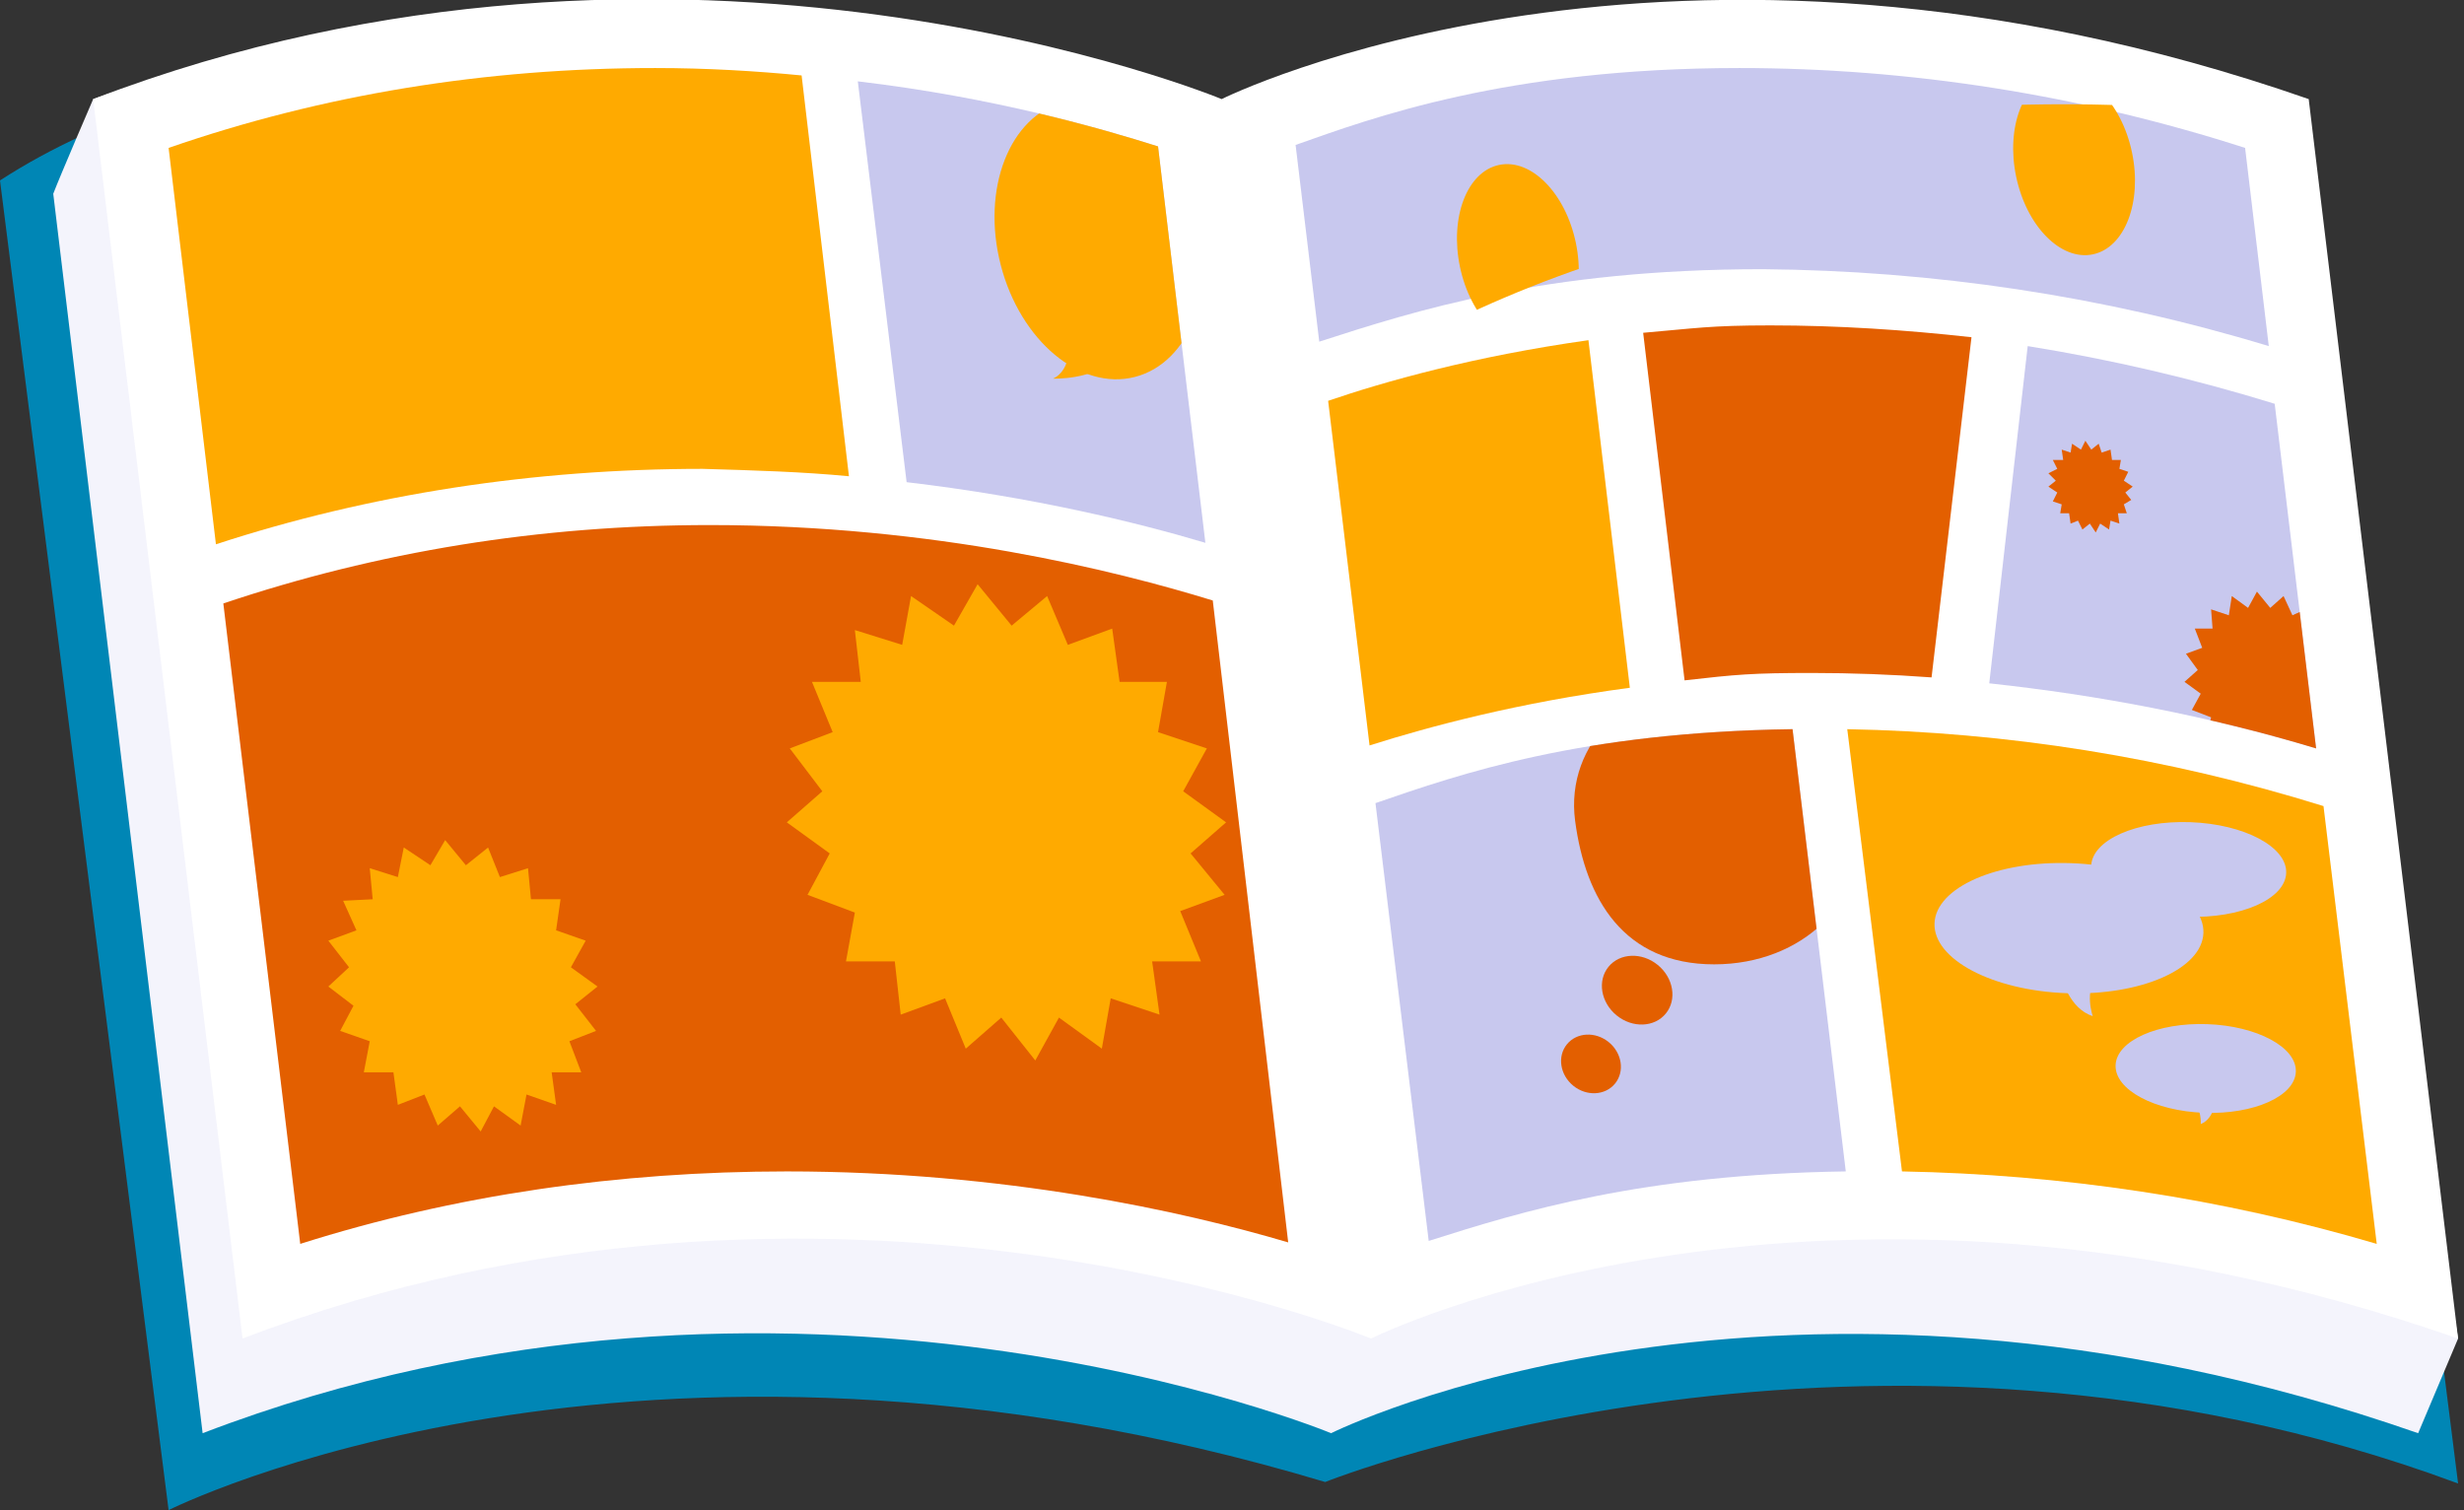 <?xml version="1.0" encoding="utf-8"?>
<!-- Generator: Adobe Illustrator 27.0.0, SVG Export Plug-In . SVG Version: 6.00 Build 0)  -->
<svg version="1.1" id="レイヤー_1" xmlns="http://www.w3.org/2000/svg" xmlns:xlink="http://www.w3.org/1999/xlink" x="0px"
	 y="0px" viewBox="0 0 166.6 102.1" style="enable-background:new 0 0 166.6 102.1;" xml:space="preserve">
<rect x="0" y="0" width="166.6" height="102.1" fill="#333333" stroke="none"/>
<style type="text/css">
	.st0{fill:#0086B5;}
	.st1{fill:#F4F4FC;}
	.st2{fill:#FFFFFF;}
	.st3{fill:#FFAA00;}
	.st4{fill:#E35F00;}
	.st5{fill:#C8C8EE;}
	.st6{clip-path:url(#SVGID_00000003092379850042913570000005108425832596980409_);}
	.st7{clip-path:url(#SVGID_00000102531928865042900360000015640719560655952009_);}
	.st8{clip-path:url(#SVGID_00000114054350743356351700000005224517059386134955_);}
	.st9{clip-path:url(#SVGID_00000044155981296014871860000000915445147700286114_);fill:#FFAA00;}
</style>
<g>
	<path class="st0" d="M154.7,9L81.6,9.4c0,0-53.7-15.3-81.6,2.8l11.4,89.9c0,0,31.5-15.9,78.2-1.9c0,0,36.7-14.7,76.6,0.1L154.7,9z"
		/>
	<g>
		<g>
			<path class="st1" d="M79.9,13.1c0,0-35-19.9-73.6-6.4c0,0-2.2,5.1-2.7,6.4l10.1,83.8c39.7-15.2,76.3,0,76.3,0s30.2-15.1,73.5,0
				l2.7-6.4l-12.7-77.4C110.1-2,79.9,13.1,79.9,13.1z"/>
			<path class="st2" d="M82.6,6.7c0,0-36.6-15.2-76.3,0l10.1,83.8c39.7-15.2,76.3,0,76.3,0s30.2-15.1,73.5,0L156.1,6.7
				C112.8-8.4,82.6,6.7,82.6,6.7z"/>
			<g>
				<path class="st3" d="M57.4,32.2L54.2,5.1c-3.1-0.3-6.4-0.5-9.9-0.5c-11.5,0-22.5,1.8-32.9,5.4l3.2,26.8
					c10.4-3.4,21.5-5.1,32.9-5.1C51,31.8,54.3,31.9,57.4,32.2z"/>
				<path class="st4" d="M15.1,40.8l5.2,43.3c10.4-3.3,21.5-4.9,32.9-4.9c14.7,0,26.8,2.7,33.9,4.8L82,40.6c-6.5-2-18.8-5.1-34-5.1
					C36.5,35.5,25.5,37.3,15.1,40.8z"/>
			</g>
			<path class="st5" d="M81.5,36.7L78.3,9.9c-3.8-1.2-11-3.3-20.3-4.4l3.3,27.1C69.8,33.6,76.8,35.3,81.5,36.7z"/>
			<g>
				<path class="st3" d="M107.4,23c-7.8,1.1-13.8,2.8-17.6,4.1l2.8,23.3c4.1-1.3,10.1-2.9,17.6-3.9L107.4,23z"/>
				<path class="st5" d="M93,54.3l3.6,29.6c6.3-2,14.4-4.5,28.2-4.7l-3.6-29.9C106.9,49.5,98.8,52.3,93,54.3z"/>
				<path class="st5" d="M153.4,23.4L151.8,10c-11.2-3.6-22.7-5.4-34.2-5.4c-15.8,0-24.9,3.4-30,5.2l1.6,13.3
					c6.5-2.1,15.2-4.9,30-4.9C130.7,18.3,142.2,20,153.4,23.4z"/>
				<path class="st3" d="M128.6,79.2c10.8,0.2,21.6,1.8,32.1,4.9l-3.6-29.6c-10.6-3.3-21.4-5-32.2-5.2L128.6,79.2z"/>
				<path class="st5" d="M134.5,46.2c7.4,0.8,14.8,2.2,22.1,4.4l-2.8-23.3c-5.5-1.7-11.1-3-16.7-3.9L134.5,46.2z"/>
				<path class="st4" d="M119.7,22c-4.1,0-5.1,0.2-8.6,0.5l2.8,23.5c3.5-0.4,4.6-0.5,8.6-0.5c2.7,0,5.4,0.1,8.1,0.3l2.7-23
					C128.8,22.3,124.3,22,119.7,22z"/>
			</g>
			<polygon class="st3" points="66.1,39.5 68.4,42.3 70.8,40.3 72.2,43.6 75.2,42.5 75.7,46.1 78.9,46.1 78.3,49.5 81.6,50.6 
				80,53.5 82.9,55.6 80.5,57.7 82.8,60.5 79.8,61.6 81.2,65 77.9,65 78.4,68.6 75.1,67.5 74.5,70.9 71.6,68.8 70,71.7 67.7,68.8 
				65.3,70.9 63.9,67.5 60.9,68.6 60.5,65 57.2,65 57.8,61.7 54.6,60.5 56.1,57.7 53.2,55.6 55.6,53.5 53.4,50.6 56.3,49.5 
				54.9,46.1 58.2,46.1 57.8,42.6 61,43.6 61.6,40.3 64.5,42.3 			"/>
			<polygon class="st3" points="30.1,56.8 31.5,58.5 33,57.3 33.8,59.3 35.7,58.7 35.9,60.8 37.9,60.8 37.6,62.9 39.6,63.6 
				38.6,65.4 40.4,66.7 38.9,67.9 40.3,69.7 38.5,70.4 39.3,72.5 37.3,72.5 37.6,74.7 35.6,74 35.2,76.1 33.4,74.8 32.5,76.5 
				31.1,74.8 29.6,76.1 28.7,74 26.9,74.7 26.6,72.5 24.6,72.5 25,70.4 23,69.7 23.9,68 22.2,66.7 23.6,65.4 22.2,63.6 24.1,62.9 
				23.2,60.9 25.2,60.8 25,58.7 26.9,59.3 27.3,57.3 29.1,58.5 			"/>
			<g>
				<defs>
					<path id="SVGID_1_" d="M81.5,36.7L78.3,9.9c-3.8-1.2-11-3.3-20.3-4.4l3.3,27.1C69.8,33.6,76.8,35.3,81.5,36.7z"/>
				</defs>
				<clipPath id="SVGID_00000043450262398724002920000005790342850365591222_">
					<use xlink:href="#SVGID_1_"  style="overflow:visible;"/>
				</clipPath>
				<g style="clip-path:url(#SVGID_00000043450262398724002920000005790342850365591222_);">
					
						<ellipse transform="matrix(0.969 -0.249 0.249 0.969 -1.685 18.986)" class="st3" cx="74.3" cy="16.2" rx="6.9" ry="9.6"/>
					<path class="st3" d="M72.3,23c0,0,0.2,2-1.1,2.6c0,0,2.7,0.1,4.1-1.3"/>
				</g>
			</g>
			<g>
				<defs>
					<path id="SVGID_00000070838968739113195470000012393896251959697316_" d="M93,54.3l3.6,29.6c6.3-2,14.4-4.5,28.2-4.7l-3.6-29.9
						C106.9,49.5,98.8,52.3,93,54.3z"/>
				</defs>
				<clipPath id="SVGID_00000060738112434027350840000016455871776649591993_">
					<use xlink:href="#SVGID_00000070838968739113195470000012393896251959697316_"  style="overflow:visible;"/>
				</clipPath>
				<g style="clip-path:url(#SVGID_00000060738112434027350840000016455871776649591993_);">
					
						<ellipse transform="matrix(0.632 -0.775 0.775 0.632 -11.115 110.457)" class="st4" cx="110.7" cy="66.9" rx="2.2" ry="2.5"/>
					
						<ellipse transform="matrix(0.632 -0.775 0.775 0.632 -16.153 109.882)" class="st4" cx="107.6" cy="71.9" rx="1.9" ry="2.1"/>
					<path class="st4" d="M125.7,55.6c0.6,5.3-3.8,9.6-9.8,9.6c-6.1,0-8.7-4.4-9.4-9.7s3.8-9.6,9.8-9.6
						C122.4,45.9,125.1,50.3,125.7,55.6z"/>
				</g>
			</g>
			<g>
				<defs>
					<path id="SVGID_00000039104841607900013980000006487409576274724543_" d="M134.5,46.2c7.4,0.8,14.8,2.2,22.1,4.4l-2.8-23.3
						c-5.5-1.7-11.1-3-16.7-3.9L134.5,46.2z"/>
				</defs>
				<clipPath id="SVGID_00000065053318073774695310000015004493676224210318_">
					<use xlink:href="#SVGID_00000039104841607900013980000006487409576274724543_"  style="overflow:visible;"/>
				</clipPath>
				<g style="clip-path:url(#SVGID_00000065053318073774695310000015004493676224210318_);">
					<polygon class="st4" points="152.6,40 153.5,41.1 154.4,40.3 155,41.6 156.1,41.1 156.3,42.5 157.5,42.5 157.3,43.8 
						158.6,44.2 158,45.3 159.1,46.1 158.1,46.9 159,48 157.9,48.4 158.4,49.7 157.2,49.7 157.3,51.1 156.1,50.7 155.8,52 
						154.7,51.2 154.1,52.3 153.3,51.2 152.3,52 151.8,50.7 150.7,51.1 150.5,49.8 149.2,49.7 149.5,48.5 148.2,48 148.8,46.9 
						147.7,46.1 148.6,45.3 147.8,44.2 148.9,43.8 148.4,42.5 149.6,42.5 149.5,41.2 150.7,41.6 150.9,40.3 152,41.1 					"/>
					<polygon class="st4" points="141,29.8 141.4,30.4 141.9,30 142.1,30.6 142.7,30.4 142.8,31.1 143.4,31.1 143.3,31.7 
						143.9,31.9 143.6,32.5 144.2,32.9 143.7,33.3 144.1,33.8 143.6,34.1 143.8,34.7 143.2,34.7 143.3,35.4 142.7,35.2 142.6,35.8 
						142,35.4 141.7,36 141.3,35.4 140.8,35.8 140.5,35.2 140,35.4 139.9,34.7 139.3,34.7 139.4,34.1 138.8,33.9 139.1,33.3 
						138.5,32.9 139,32.5 138.5,32 139.1,31.7 138.8,31.1 139.5,31.1 139.4,30.4 140,30.6 140.1,30 140.7,30.4 					"/>
				</g>
			</g>
			<g>
				<g>
					<g>
						
							<ellipse transform="matrix(3.597045e-02 -0.999 0.999 3.597045e-02 72.221 200.26)" class="st5" cx="139.9" cy="62.7" rx="4.4" ry="9.1"/>
					</g>
					<g>
						
							<ellipse transform="matrix(3.597045e-02 -0.999 0.999 3.597045e-02 83.92 204.522)" class="st5" cx="148" cy="58.8" rx="3.2" ry="6.6"/>
					</g>
				</g>
				<path class="st5" d="M139.4,66.1c0,0,0.5,2.1,2.1,2.6c0,0-0.6-1.6,0.3-2.9"/>
				<g>
					
						<ellipse transform="matrix(3.597045e-02 -0.999 0.999 3.597045e-02 71.642 218.694)" class="st5" cx="149.2" cy="72.2" rx="3" ry="6.1"/>
				</g>
				<path class="st5" d="M149.8,74.2c0,0,0,1.4-1,1.8c0,0,0.1-1.1-0.7-1.9"/>
			</g>
			<g>
				<defs>
					<path id="SVGID_00000016039693836869682920000017156677264721467327_" d="M153.4,23.4L151.8,10c-11.2-3.6-22.7-5.4-34.2-5.4
						c-15.8,0-24.9,3.4-30,5.2l1.6,13.3c6.5-2.1,15.2-4.9,30-4.9C130.7,18.3,142.2,20,153.4,23.4z"/>
				</defs>
				<clipPath id="SVGID_00000141428932233446435380000009877215645464366009_">
					<use xlink:href="#SVGID_00000016039693836869682920000017156677264721467327_"  style="overflow:visible;"/>
				</clipPath>
				
					<ellipse transform="matrix(0.979 -0.205 0.205 0.979 0.705 29.001)" style="clip-path:url(#SVGID_00000141428932233446435380000009877215645464366009_);fill:#FFAA00;" cx="140.2" cy="11.1" rx="4" ry="6.2"/>
				
					<ellipse transform="matrix(0.979 -0.205 0.205 0.979 -1.342 21.416)" style="clip-path:url(#SVGID_00000141428932233446435380000009877215645464366009_);fill:#FFAA00;" cx="102.6" cy="17.2" rx="4" ry="6.2"/>
			</g>
		</g>
	</g>
</g>
</svg>
